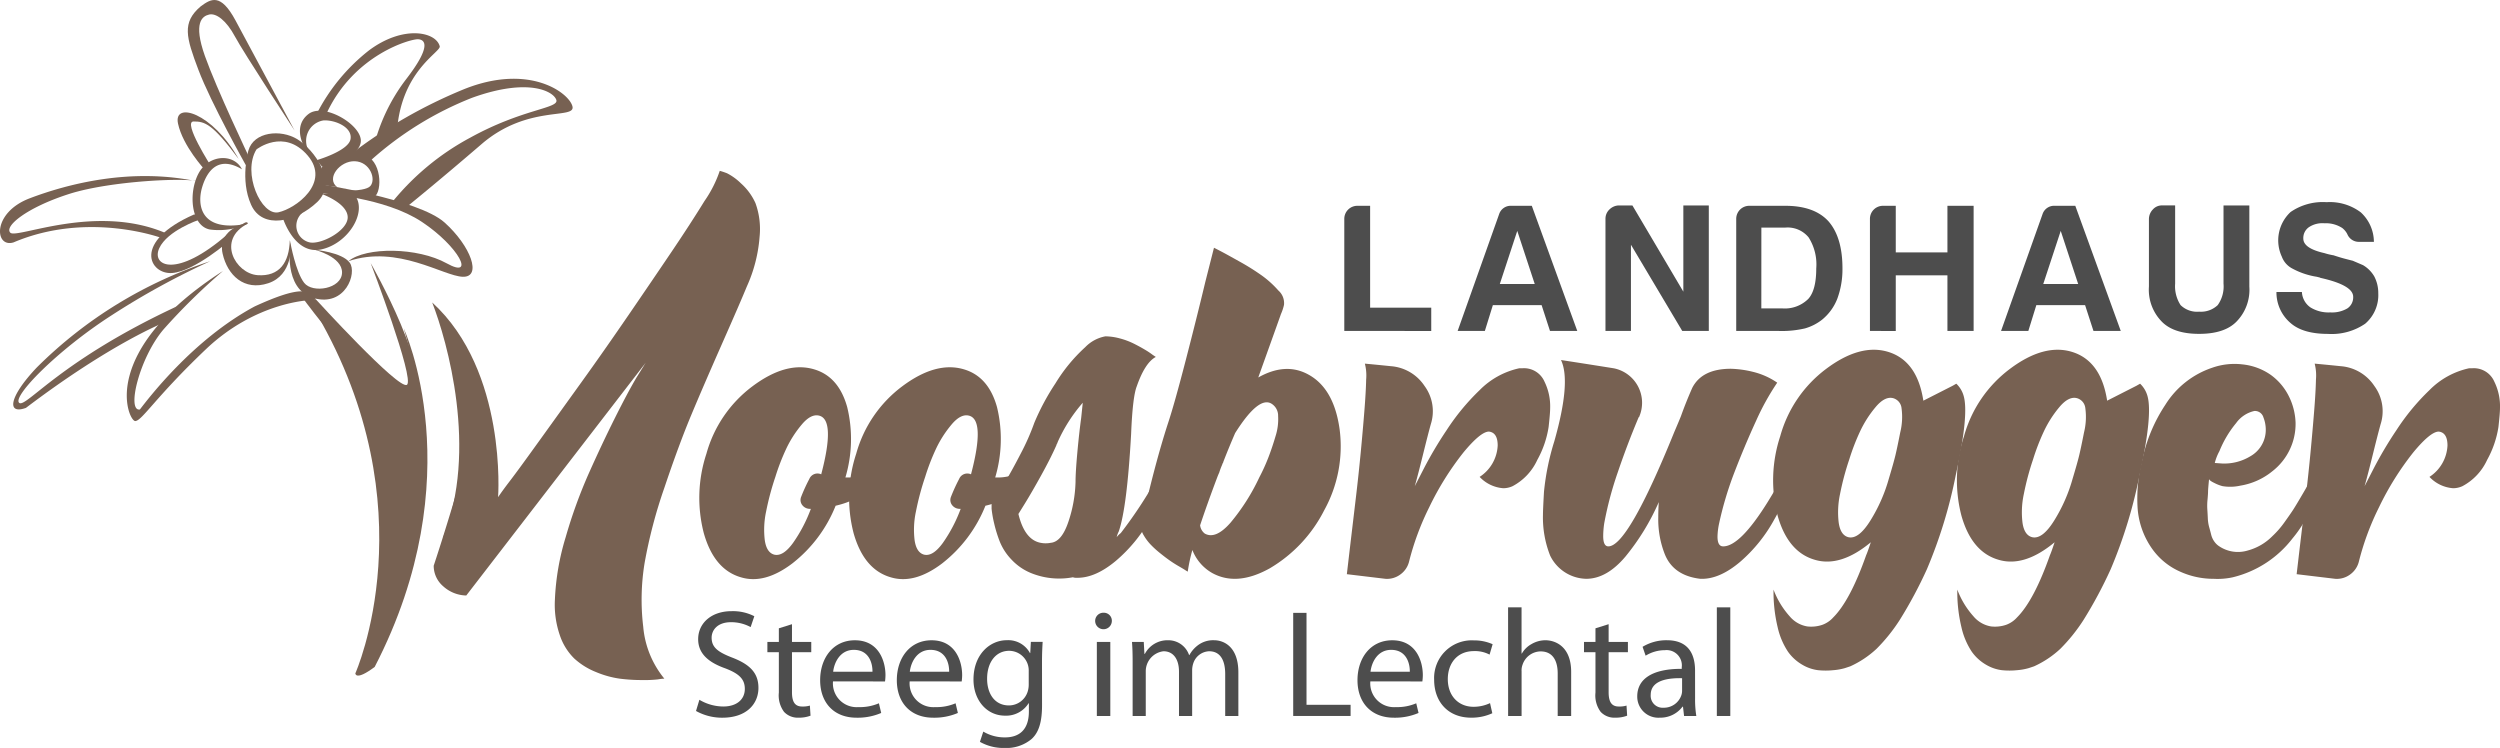 <svg xmlns="http://www.w3.org/2000/svg" width="387.683" height="115.989" viewBox="0 0 387.683 115.989">
  <g id="LOGO-Moosbrugger-Steeg-Lechtal" transform="translate(-58.159 -122.005)">
    <path id="Pfad_1711" data-name="Pfad 1711" d="M107.264,170.675c-.519-.891,12.75,13.5,14.5,12.25s-1-10-1-10,10.75,23-4.5,52.5c-3,2.25-3,1-3,1S124.764,200.758,107.264,170.675Z" fill="#776152"/>
    <g id="Gruppe_273" data-name="Gruppe 273">
      <path id="Pfad_1712" data-name="Pfad 1712" d="M193.889,194.681q.24,0,.24.479-.879,3.993-6.387,5.27a21.389,21.389,0,0,1-6.707,8.941q-4.311,3.274-7.982,2.156-4.152-1.2-5.748-6.826a21.813,21.813,0,0,1,.4-12.335,19.532,19.532,0,0,1,7.145-10.459q5.227-3.909,9.541-2.633,3.831,1.119,5.148,5.868a20.91,20.91,0,0,1-.279,10.9A7.47,7.47,0,0,0,193.49,195C193.7,194.788,193.836,194.681,193.889,194.681Zm-8.382.879q2.233-8.461-.32-9.1-1.279-.318-2.714,1.4a17.239,17.239,0,0,0-2.4,3.753,33.76,33.76,0,0,0-1.678,4.349,42.232,42.232,0,0,0-1.437,5.39,13.468,13.468,0,0,0-.2,4.43q.277,1.917,1.476,2.236,1.359.319,2.915-1.836a23.169,23.169,0,0,0,2.754-5.27h-.08a1.48,1.48,0,0,1-1.237-.558,1.288,1.288,0,0,1-.2-1.278,26.589,26.589,0,0,1,1.278-2.8A1.37,1.37,0,0,1,185.507,195.56Z" fill="#776152"/>
      <path id="Pfad_1713" data-name="Pfad 1713" d="M217.119,194.681q.24,0,.24.479-.88,3.993-6.387,5.27a21.372,21.372,0,0,1-6.707,8.941q-4.31,3.274-7.983,2.156-4.15-1.2-5.748-6.826a21.831,21.831,0,0,1,.4-12.335,19.543,19.543,0,0,1,7.145-10.459q5.229-3.909,9.541-2.633,3.832,1.119,5.149,5.868a20.92,20.92,0,0,1-.279,10.9A7.465,7.465,0,0,0,216.72,195C216.931,194.788,217.065,194.681,217.119,194.681Zm-8.383.879q2.235-8.461-.318-9.1-1.279-.318-2.715,1.4a17.243,17.243,0,0,0-2.4,3.753,33.613,33.613,0,0,0-1.676,4.349,42.053,42.053,0,0,0-1.436,5.39,13.444,13.444,0,0,0-.2,4.43q.279,1.917,1.477,2.236,1.356.319,2.913-1.836a23.129,23.129,0,0,0,2.755-5.27h-.08a1.479,1.479,0,0,1-1.237-.558,1.29,1.29,0,0,1-.2-1.278,27,27,0,0,1,1.277-2.8A1.37,1.37,0,0,1,208.736,195.56Z" fill="#776152"/>
      <path id="Pfad_1714" data-name="Pfad 1714" d="M238.913,193.963c.159,0,.239.159.239.479a19.365,19.365,0,0,1-2.554,7.9,23.472,23.472,0,0,1-5.389,6.628q-3.153,2.634-5.947,2.634H225.1a1.371,1.371,0,0,1-.558-.08,11.6,11.6,0,0,1-6.467-.639,8.575,8.575,0,0,1-3.033-2.075,8.751,8.751,0,0,1-1.836-2.795,20.545,20.545,0,0,1-.879-2.833,17.9,17.9,0,0,1-.4-2.277v-.878a30.89,30.89,0,0,0,1.715-2.633q1.317-2.159,2.795-5.031a35.878,35.878,0,0,0,2.116-4.79,36.5,36.5,0,0,1,3.272-6.107,25.538,25.538,0,0,1,4.631-5.629,5.8,5.8,0,0,1,3.114-1.675,8.743,8.743,0,0,1,2.235.319,11.4,11.4,0,0,1,2.155.8c.64.319,1.224.639,1.758.958a11.892,11.892,0,0,1,1.2.8l.478.319q-1.675.882-2.953,4.55-.642,1.6-.879,7.425-.639,11.418-1.916,15.09a3.527,3.527,0,0,0-.319.878,3.6,3.6,0,0,1,.639-.639,69.119,69.119,0,0,0,6.147-9.5C238.486,194.362,238.754,193.963,238.913,193.963Zm-17.8,12.215q1.679-.16,2.716-3.234a20.968,20.968,0,0,0,1.117-6.186q0-1.518.28-4.591t.6-5.39l.24-2.314a24.11,24.11,0,0,0-3.912,6.147.4.4,0,0,1-.08.2.381.381,0,0,0-.079.2q-.881,2-2.356,4.669t-2.514,4.351l-1.038,1.676q.959,3.995,3.433,4.472A3.992,3.992,0,0,0,221.109,206.178Z" fill="#776152"/>
      <path id="Pfad_1715" data-name="Pfad 1715" d="M261.027,180.072q3.99,2.155,4.87,8.5a20.5,20.5,0,0,1-2.395,12.575,21.941,21.941,0,0,1-8.423,8.982q-5.071,2.833-8.9.758a6.986,6.986,0,0,1-3.113-3.593,25.743,25.743,0,0,0-.718,3.354,3.426,3.426,0,0,1-.4-.24q-.238-.159-1-.6c-.508-.292-.986-.6-1.438-.918s-.958-.706-1.517-1.158a14.33,14.33,0,0,1-1.437-1.318,7.622,7.622,0,0,1-1.038-1.4,2.847,2.847,0,0,1-.439-1.4q2.077-9.419,4.23-16.047.959-2.874,2.716-9.659t3.033-12.135l1.357-5.35c.32.16.731.373,1.238.64s1.424.772,2.754,1.517a36.255,36.255,0,0,1,3.434,2.155,15.269,15.269,0,0,1,2.554,2.315,2.6,2.6,0,0,1,.878,2.236,7.614,7.614,0,0,1-.479,1.436q-.162.48-3.512,9.82Q257.513,178.157,261.027,180.072Zm-7.584,15.966a29.142,29.142,0,0,0,1.4-3.073q.6-1.556,1.117-3.313a8.633,8.633,0,0,0,.4-3.154,2.172,2.172,0,0,0-1-1.875q-2-1.276-5.669,4.55-1.036,2.4-1.835,4.471a.39.39,0,0,1-.08.2.39.39,0,0,0-.079.2,11.067,11.067,0,0,0-.479,1.276c-.055.108-.135.293-.242.559q-1.6,4.233-2.712,7.586a1.9,1.9,0,0,0,.717,1.277q1.679.957,3.993-1.676A32.162,32.162,0,0,0,253.443,196.038Z" fill="#776152"/>
      <path id="Pfad_1716" data-name="Pfad 1716" d="M297.67,181.19a8.684,8.684,0,0,1,.878,4.071q0,.8-.24,2.954a15.341,15.341,0,0,1-1.755,5.109,8.688,8.688,0,0,1-3.833,4.073,3.507,3.507,0,0,1-1.437.319,5.591,5.591,0,0,1-3.673-1.758,6.135,6.135,0,0,0,2.8-4.869q0-1.994-1.356-2.156-1.279,0-3.953,3.234a44.939,44.939,0,0,0-5.309,8.5,41.664,41.664,0,0,0-3.113,8.383,3.492,3.492,0,0,1-1.358,2.036,3.448,3.448,0,0,1-2.315.678l-5.987-.718q.4-3.431.717-6.107t.719-6.068q.4-3.393.72-6.746t.558-6.347q.24-3,.28-4.909a7.414,7.414,0,0,0-.2-2.475q1.755.162,4.071.4a6.873,6.873,0,0,1,5.189,3.072,6.6,6.6,0,0,1,.958,5.948q-.4,1.437-1.2,4.67t-1.277,4.911l1.357-2.636a60.75,60.75,0,0,1,3.593-6.067,34.974,34.974,0,0,1,5.108-6.188,12.292,12.292,0,0,1,6.148-3.391h.48A3.459,3.459,0,0,1,297.67,181.19Z" fill="#776152"/>
      <path id="Pfad_1717" data-name="Pfad 1717" d="M335.751,194.043c.16,0,.24.159.24.479a20.727,20.727,0,0,1-2.636,7.943,23.608,23.608,0,0,1-5.347,6.667q-3.115,2.634-5.909,2.634h-.239q-4.152-.479-5.509-3.752a14.749,14.749,0,0,1-1.039-5.748q0-1.2.08-2.4a36.169,36.169,0,0,1-5.148,8.423q-2.916,3.474-6.107,3.473a6.369,6.369,0,0,1-5.59-3.593,16.115,16.115,0,0,1-1.117-6.307q0-.8.159-3.591a38.781,38.781,0,0,1,1.6-7.825q2.634-9.26,1.038-12.612,4.15.639,8.143,1.277a5.451,5.451,0,0,1,3.992,7.5.071.071,0,0,1-.08.08q-1.756,4.152-3.273,8.621a54.077,54.077,0,0,0-2.075,7.826,14.05,14.05,0,0,0-.161,1.995q0,1.6.8,1.6,3.033,0,10.219-17.723.719-1.676,1.038-2.475.8-2.233,1.756-4.39,1.516-2.953,5.987-2.954a15.9,15.9,0,0,1,3.434.479,11.321,11.321,0,0,1,3.752,1.676,38.709,38.709,0,0,0-3.273,5.908q-1.836,3.993-3.513,8.382a53.415,53.415,0,0,0-2.236,7.586,10.575,10.575,0,0,0-.239,1.995c0,1.012.292,1.516.878,1.516q2.635,0,6.946-6.945,2.156-3.512,3.034-5.349C335.512,194.176,335.644,194.043,335.751,194.043Z" fill="#776152"/>
      <path id="Pfad_1718" data-name="Pfad 1718" d="M362.654,183.345q.878,2.874-1.2,12.294a74.51,74.51,0,0,1-4.472,14.61,67.494,67.494,0,0,1-4.23,7.9,26.665,26.665,0,0,1-3.593,4.471,15.119,15.119,0,0,1-4.072,2.714l-.838.279a8.938,8.938,0,0,1-1.8.32,11.583,11.583,0,0,1-2.355,0,6.343,6.343,0,0,1-2.435-.838,7.016,7.016,0,0,1-2.235-2.036,11.363,11.363,0,0,1-1.6-3.792,23.549,23.549,0,0,1-.638-5.828,13.063,13.063,0,0,0,2.514,4.151,4.523,4.523,0,0,0,2.714,1.557,5.356,5.356,0,0,0,2.316-.24,4.19,4.19,0,0,0,1.716-1.157q2.634-2.634,5.109-9.661.16-.318.719-1.995-4.713,3.913-8.7,2.715-4.154-1.2-5.749-6.828a21.825,21.825,0,0,1,.4-12.333,19.52,19.52,0,0,1,7.146-10.458q5.226-3.91,9.539-2.635,4.553,1.359,5.509,7.585l4.55-2.316.56-.319A4.155,4.155,0,0,1,362.654,183.345ZM351.078,196.2q.719-2.393,1-3.551t.758-3.593a9.98,9.98,0,0,0,.2-3.752,1.786,1.786,0,0,0-1.317-1.558q-1.281-.318-2.715,1.4a17.25,17.25,0,0,0-2.395,3.751,33.9,33.9,0,0,0-1.677,4.351,41.857,41.857,0,0,0-1.437,5.39,13.474,13.474,0,0,0-.2,4.431q.279,1.915,1.477,2.235,1.6.4,3.473-2.635A25.039,25.039,0,0,0,351.078,196.2Z" fill="#776152"/>
      <path id="Pfad_1719" data-name="Pfad 1719" d="M391.154,183.345q.878,2.874-1.2,12.294a74.45,74.45,0,0,1-4.471,14.61,67.5,67.5,0,0,1-4.23,7.9,26.715,26.715,0,0,1-3.593,4.471,15.135,15.135,0,0,1-4.072,2.714l-.838.279a8.965,8.965,0,0,1-1.8.32,11.593,11.593,0,0,1-2.356,0,6.348,6.348,0,0,1-2.435-.838,7.027,7.027,0,0,1-2.235-2.036,11.385,11.385,0,0,1-1.6-3.792,23.5,23.5,0,0,1-.639-5.828,13.082,13.082,0,0,0,2.515,4.151,4.523,4.523,0,0,0,2.714,1.557,5.353,5.353,0,0,0,2.315-.24,4.2,4.2,0,0,0,1.717-1.157q2.634-2.634,5.109-9.661.159-.318.719-1.995-4.713,3.913-8.7,2.715-4.154-1.2-5.748-6.828a21.816,21.816,0,0,1,.4-12.333,19.513,19.513,0,0,1,7.145-10.458q5.228-3.91,9.54-2.635,4.551,1.359,5.509,7.585l4.55-2.316.559-.319A4.155,4.155,0,0,1,391.154,183.345ZM379.578,196.2q.72-2.393,1-3.551t.759-3.593a9.975,9.975,0,0,0,.2-3.752,1.785,1.785,0,0,0-1.317-1.558q-1.279-.318-2.715,1.4a17.288,17.288,0,0,0-2.395,3.751,33.9,33.9,0,0,0-1.677,4.351,42.022,42.022,0,0,0-1.437,5.39,13.444,13.444,0,0,0-.2,4.431q.277,1.915,1.476,2.235,1.6.4,3.474-2.635A25.07,25.07,0,0,0,379.578,196.2Z" fill="#776152"/>
      <path id="Pfad_1720" data-name="Pfad 1720" d="M417.739,194.6c.16,0,.239.159.239.478a18.834,18.834,0,0,1-4.311,10.419,16.6,16.6,0,0,1-9.26,6.028,10.924,10.924,0,0,1-2.955.239,12.537,12.537,0,0,1-5.308-1.157,10.451,10.451,0,0,1-4.112-3.314,12.415,12.415,0,0,1-2.4-6.706,23.771,23.771,0,0,1,.719-7.185,24.611,24.611,0,0,1,3.592-8.622,13.7,13.7,0,0,1,7.265-5.747,10.388,10.388,0,0,1,4.711-.519,9.273,9.273,0,0,1,4.39,1.636,9.015,9.015,0,0,1,2.754,3.232,9.9,9.9,0,0,1,1.078,4.192,9.3,9.3,0,0,1-3.591,7.5,10.51,10.51,0,0,1-4.951,2.237,7.236,7.236,0,0,1-2.794.08,6.03,6.03,0,0,1-1.238-.48q-.837-.4-.838-.64c-.107,1.067-.16,1.718-.16,1.958s-.027.652-.079,1.237a9.073,9.073,0,0,0-.04,1.436q.039.56.079,1.4a6.191,6.191,0,0,0,.2,1.4q.159.56.32,1.2a3.071,3.071,0,0,0,.518,1.117,2.691,2.691,0,0,0,.76.718,5.214,5.214,0,0,0,4.39.639,8.44,8.44,0,0,0,3.833-2.235,14.015,14.015,0,0,0,1.875-2.155q.916-1.276,1.357-1.957t1.558-2.594q1.116-1.917,1.277-2.237l.718-1.2C417.5,194.735,417.632,194.6,417.739,194.6Zm-15.407-2.635a7.708,7.708,0,0,0-.72,1.836l1.118.08a7.786,7.786,0,0,0,4.391-1.117,4.7,4.7,0,0,0,2.395-4.312,5.218,5.218,0,0,0-.359-1.716,1.374,1.374,0,0,0-1.4-1,4.758,4.758,0,0,0-2.834,1.876A16.466,16.466,0,0,0,402.332,191.967Z" fill="#776152"/>
      <path id="Pfad_1721" data-name="Pfad 1721" d="M444.963,181.19a8.684,8.684,0,0,1,.879,4.071q0,.8-.241,2.954a15.345,15.345,0,0,1-1.756,5.109,8.69,8.69,0,0,1-3.831,4.073,3.522,3.522,0,0,1-1.438.319,5.583,5.583,0,0,1-3.672-1.758,6.136,6.136,0,0,0,2.794-4.869q0-1.994-1.357-2.156-1.278,0-3.952,3.234a44.988,44.988,0,0,0-5.31,8.5,41.66,41.66,0,0,0-3.112,8.383,3.5,3.5,0,0,1-1.358,2.036,3.448,3.448,0,0,1-2.315.678l-5.988-.718q.4-3.431.719-6.107t.719-6.068q.4-3.393.718-6.746t.558-6.347q.242-3,.281-4.909a7.377,7.377,0,0,0-.2-2.475q1.755.162,4.073.4a6.873,6.873,0,0,1,5.188,3.072,6.6,6.6,0,0,1,.959,5.948q-.4,1.437-1.2,4.67t-1.277,4.911l1.356-2.636a60.98,60.98,0,0,1,3.594-6.067,34.848,34.848,0,0,1,5.109-6.188,12.28,12.28,0,0,1,6.148-3.391h.478A3.46,3.46,0,0,1,444.963,181.19Z" fill="#776152"/>
    </g>
    <path id="Pfad_1722" data-name="Pfad 1722" d="M266.623,173.327V155.95a2.023,2.023,0,0,1,2.031-2.031h1.975v15.8h9.478v3.611Z" fill="#4d4d4d"/>
    <path id="Pfad_1723" data-name="Pfad 1723" d="M292.546,153.919H295.7l7.052,19.408h-4.232l-1.3-4.006h-7.559l-1.241,4.006H284.2l6.433-18.111A1.891,1.891,0,0,1,292.546,153.919Zm.9,3.892-2.708,8.238h5.417Z" fill="#4d4d4d"/>
    <path id="Pfad_1724" data-name="Pfad 1724" d="M307.125,173.327V155.95a1.956,1.956,0,0,1,.594-1.44,2.174,2.174,0,0,1,1.437-.648H311.3l7.9,13.372V153.862h3.949v19.465H319.03l-7.956-13.371v13.371Z" fill="#4d4d4d"/>
    <path id="Pfad_1725" data-name="Pfad 1725" d="M327.4,173.327V155.95a2.021,2.021,0,0,1,2.031-2.031h5.586q4.457,0,6.658,2.369,2.2,2.484,2.2,7.335a13.148,13.148,0,0,1-.791,4.682,7.863,7.863,0,0,1-2.369,3.273,7.718,7.718,0,0,1-2.653,1.354,15.814,15.814,0,0,1-4.119.395Zm3.894-3.5h3.215a5.157,5.157,0,0,0,4.063-1.467q1.239-1.353,1.24-4.739a7.818,7.818,0,0,0-1.184-4.8,4.2,4.2,0,0,0-3.611-1.524H331.3Z" fill="#4d4d4d"/>
    <path id="Pfad_1726" data-name="Pfad 1726" d="M348.136,173.327V155.95a2.02,2.02,0,0,1,2.031-2.031h1.974v7.221h8.012v-7.221h4.062v19.408h-4.062V164.7h-8.012v8.632Z" fill="#4d4d4d"/>
    <path id="Pfad_1727" data-name="Pfad 1727" d="M376.822,153.919h3.16l7.051,19.408H382.8l-1.3-4.006h-7.56l-1.241,4.006h-4.231l6.432-18.111A1.893,1.893,0,0,1,376.822,153.919Zm.9,3.892-2.709,8.238h5.417Z" fill="#4d4d4d"/>
    <path id="Pfad_1728" data-name="Pfad 1728" d="M395.465,153.862v12.131a5.347,5.347,0,0,0,.847,3.328,3.661,3.661,0,0,0,2.877,1.016,3.772,3.772,0,0,0,2.877-1.016,4.96,4.96,0,0,0,.9-3.328V153.862h4.005v12.582a7.057,7.057,0,0,1-2.03,5.473q-1.863,1.861-5.755,1.861t-5.756-1.861a7.061,7.061,0,0,1-2.03-5.473V156.006a2.153,2.153,0,0,1,.593-1.5,1.876,1.876,0,0,1,1.437-.648Z" fill="#4d4d4d"/>
    <path id="Pfad_1729" data-name="Pfad 1729" d="M411.175,167.29h3.948a3.1,3.1,0,0,0,1.3,2.37,5.344,5.344,0,0,0,3.1.79,4.679,4.679,0,0,0,2.651-.621,2.053,2.053,0,0,0,.9-1.8q0-1.8-5.077-2.934l-.113-.057-.452-.112a11.794,11.794,0,0,1-3.836-1.3,3.378,3.378,0,0,1-1.581-1.806,6,6,0,0,1,1.355-6.939,8.817,8.817,0,0,1,5.586-1.524,7.972,7.972,0,0,1,5.3,1.58,6.258,6.258,0,0,1,2.031,4.571h-2.257a1.924,1.924,0,0,1-1.862-1.186,2.8,2.8,0,0,0-.789-.959,4.646,4.646,0,0,0-2.765-.733,3.761,3.761,0,0,0-2.426.62,2.047,2.047,0,0,0-.847,1.75q0,1.522,3.273,2.256a9.7,9.7,0,0,0,1.41.338q1.017.339,1.778.537c.507.132.912.235,1.212.31l1.58.677a4.893,4.893,0,0,1,1.749,1.749,5.519,5.519,0,0,1,.622,2.6,5.829,5.829,0,0,1-2.032,4.739,9.184,9.184,0,0,1-5.755,1.579q-3.837,0-5.755-1.636A6.23,6.23,0,0,1,411.175,167.29Z" fill="#4d4d4d"/>
    <path id="Pfad_1730" data-name="Pfad 1730" d="M175.307,153.493a9.121,9.121,0,0,0-2.254-3.062,8.789,8.789,0,0,0-2.151-1.557,11.074,11.074,0,0,0-1.127-.377,18.567,18.567,0,0,1-2.363,4.674q-2.151,3.492-5.049,7.789T155.6,170.9q-3.87,5.64-7.037,10.044l-6.606,9.183q-3.439,4.785-4.674,6.393t-1.879,2.579l-.429-5.265c-.106-1.315-.192-2.745-.264-4.263a16.573,16.573,0,0,1-4.377,4.015c-2.413,8.635-4.92,16.147-4.92,16.147a4.181,4.181,0,0,0,1.45,3.168,5.5,5.5,0,0,0,3.6,1.451l27.822-36.092-1.4,2.253q-1.4,2.367-3.385,6.339t-4.027,8.54a76.75,76.75,0,0,0-3.6,9.936,38.49,38.49,0,0,0-1.664,9.667,14.5,14.5,0,0,0,.751,5.48,9.11,9.11,0,0,0,2.258,3.653,11.007,11.007,0,0,0,3.382,2.1,14.856,14.856,0,0,0,3.652,1.018,27.14,27.14,0,0,0,3.492.217,18.3,18.3,0,0,0,2.471-.108,6.442,6.442,0,0,1,.966-.109,14.669,14.669,0,0,1-3.276-8.054,35.216,35.216,0,0,1,.214-9.884,75.972,75.972,0,0,1,3.062-11.656q2.256-6.711,4.19-11.333t4.78-11.063q2.847-6.444,3.814-8.808a22.844,22.844,0,0,0,1.986-7.735A11.735,11.735,0,0,0,175.307,153.493Z" fill="#776152"/>
    <g id="Gruppe_274" data-name="Gruppe 274">
      <path id="Pfad_1731" data-name="Pfad 1731" d="M166.616,230.521a7.316,7.316,0,0,0,3.7,1.044c2.112,0,3.345-1.116,3.345-2.73,0-1.494-.854-2.349-3.013-3.179-2.61-.925-4.223-2.278-4.223-4.532,0-2.491,2.064-4.342,5.172-4.342a7.26,7.26,0,0,1,3.536.783l-.57,1.685a6.365,6.365,0,0,0-3.037-.76c-2.183,0-3.013,1.3-3.013,2.4,0,1.5.973,2.23,3.179,3.085,2.705,1.044,4.081,2.348,4.081,4.7,0,2.468-1.827,4.627-5.6,4.627a8.258,8.258,0,0,1-4.081-1.044Z" fill="#4d4d4d"/>
      <path id="Pfad_1732" data-name="Pfad 1732" d="M180.974,218.8v2.752h2.99v1.59h-2.99v6.193c0,1.423.4,2.231,1.566,2.231a3.887,3.887,0,0,0,1.21-.143l.1,1.565a5.031,5.031,0,0,1-1.851.309,2.908,2.908,0,0,1-2.254-.9,4.259,4.259,0,0,1-.807-2.99v-6.264h-1.779v-1.59h1.779V219.44Z" fill="#4d4d4d"/>
      <path id="Pfad_1733" data-name="Pfad 1733" d="M187.334,227.673a3.68,3.68,0,0,0,3.939,3.986,7.54,7.54,0,0,0,3.18-.593l.355,1.5a9.218,9.218,0,0,1-3.819.735c-3.536,0-5.647-2.349-5.647-5.812s2.04-6.194,5.385-6.194c3.749,0,4.746,3.3,4.746,5.41a7.84,7.84,0,0,1-.071.973Zm6.122-1.5c.024-1.328-.546-3.393-2.895-3.393-2.111,0-3.037,1.946-3.2,3.393Z" fill="#4d4d4d"/>
      <path id="Pfad_1734" data-name="Pfad 1734" d="M199.224,227.673a3.68,3.68,0,0,0,3.939,3.986,7.54,7.54,0,0,0,3.18-.593l.356,1.5a9.228,9.228,0,0,1-3.82.735c-3.536,0-5.647-2.349-5.647-5.812s2.04-6.194,5.386-6.194c3.749,0,4.745,3.3,4.745,5.41a7.844,7.844,0,0,1-.071.973Zm6.123-1.5c.023-1.328-.546-3.393-2.9-3.393-2.112,0-3.038,1.946-3.2,3.393Z" fill="#4d4d4d"/>
      <path id="Pfad_1735" data-name="Pfad 1735" d="M219.752,231.374c0,2.634-.523,4.247-1.637,5.244a6.09,6.09,0,0,1-4.177,1.376,7.413,7.413,0,0,1-3.82-.949l.522-1.59a6.475,6.475,0,0,0,3.37.9c2.135,0,3.7-1.116,3.7-4.011v-1.281h-.048a4.1,4.1,0,0,1-3.653,1.921c-2.848,0-4.888-2.419-4.888-5.6,0-3.891,2.538-6.1,5.172-6.1a3.82,3.82,0,0,1,3.583,1.993h.048l.094-1.732h1.828c-.048.831-.1,1.756-.1,3.156Zm-2.065-5.291a3.053,3.053,0,0,0-3.037-3.155c-1.993,0-3.417,1.684-3.417,4.342,0,2.254,1.139,4.129,3.393,4.129a3.054,3.054,0,0,0,2.895-2.136,3.629,3.629,0,0,0,.166-1.115Z" fill="#4d4d4d"/>
      <path id="Pfad_1736" data-name="Pfad 1736" d="M230.576,218.324a1.294,1.294,0,0,1-2.587,0,1.272,1.272,0,0,1,1.305-1.3A1.239,1.239,0,0,1,230.576,218.324Zm-2.326,14.711V221.551h2.088v11.484Z" fill="#4d4d4d"/>
      <path id="Pfad_1737" data-name="Pfad 1737" d="M233.8,224.659c0-1.186-.024-2.159-.1-3.108h1.827l.1,1.851h.071a3.959,3.959,0,0,1,3.606-2.112,3.4,3.4,0,0,1,3.251,2.3h.048a4.723,4.723,0,0,1,1.281-1.495,3.918,3.918,0,0,1,2.539-.807c1.518,0,3.773,1,3.773,4.983v6.762h-2.041v-6.5c0-2.207-.807-3.536-2.492-3.536a2.7,2.7,0,0,0-2.467,1.9,3.435,3.435,0,0,0-.166,1.044v7.094h-2.041v-6.881c0-1.827-.807-3.156-2.4-3.156a3.117,3.117,0,0,0-2.753,3.109v6.928H233.8Z" fill="#4d4d4d"/>
      <path id="Pfad_1738" data-name="Pfad 1738" d="M258.7,217.043h2.064V231.3H267.6v1.732h-8.9Z" fill="#4d4d4d"/>
      <path id="Pfad_1739" data-name="Pfad 1739" d="M270.662,227.673a3.68,3.68,0,0,0,3.939,3.986,7.535,7.535,0,0,0,3.179-.593l.357,1.5a9.233,9.233,0,0,1-3.821.735c-3.535,0-5.647-2.349-5.647-5.812s2.041-6.194,5.387-6.194c3.749,0,4.745,3.3,4.745,5.41a7.8,7.8,0,0,1-.072.973Zm6.122-1.5c.023-1.328-.546-3.393-2.895-3.393-2.112,0-3.037,1.946-3.2,3.393Z" fill="#4d4d4d"/>
      <path id="Pfad_1740" data-name="Pfad 1740" d="M289.576,232.609a7.632,7.632,0,0,1-3.3.687c-3.465,0-5.719-2.372-5.719-5.884a5.835,5.835,0,0,1,6.169-6.1,6.976,6.976,0,0,1,2.9.593l-.475,1.614a4.827,4.827,0,0,0-2.421-.546c-2.632,0-4.056,1.945-4.056,4.342,0,2.658,1.708,4.294,3.986,4.294a5.94,5.94,0,0,0,2.563-.569Z" fill="#4d4d4d"/>
      <path id="Pfad_1741" data-name="Pfad 1741" d="M292.023,216.189h2.088v7.166h.047a3.882,3.882,0,0,1,1.5-1.472,4.3,4.3,0,0,1,2.136-.593c1.542,0,4.01.949,4.01,4.912v6.833h-2.088v-6.6c0-1.851-.689-3.416-2.657-3.416a3,3,0,0,0-2.8,2.087,2.522,2.522,0,0,0-.143,1v6.928h-2.088Z" fill="#4d4d4d"/>
      <path id="Pfad_1742" data-name="Pfad 1742" d="M307.614,218.8v2.752h2.99v1.59h-2.99v6.193c0,1.423.4,2.231,1.567,2.231a3.885,3.885,0,0,0,1.209-.143l.095,1.565a5.029,5.029,0,0,1-1.85.309,2.907,2.907,0,0,1-2.254-.9,4.254,4.254,0,0,1-.807-2.99v-6.264h-1.78v-1.59h1.78V219.44Z" fill="#4d4d4d"/>
      <path id="Pfad_1743" data-name="Pfad 1743" d="M321.022,230.283a16.1,16.1,0,0,0,.19,2.752h-1.9l-.166-1.447h-.071a4.279,4.279,0,0,1-3.512,1.708,3.271,3.271,0,0,1-3.511-3.3c0-2.776,2.467-4.295,6.9-4.27v-.238a2.368,2.368,0,0,0-2.61-2.658,5.724,5.724,0,0,0-2.99.855l-.474-1.376a7.125,7.125,0,0,1,3.772-1.021c3.512,0,4.366,2.4,4.366,4.7Zm-2.017-3.108c-2.278-.048-4.864.355-4.864,2.586a1.848,1.848,0,0,0,1.969,1.993,2.858,2.858,0,0,0,2.777-1.922,2.186,2.186,0,0,0,.118-.664Z" fill="#4d4d4d"/>
      <path id="Pfad_1744" data-name="Pfad 1744" d="M324.394,216.189h2.088v16.846h-2.088Z" fill="#4d4d4d"/>
    </g>
    <path id="Pfad_1745" data-name="Pfad 1745" d="M105.264,168.425s10,13.875,16.625,15.875c4.125-3.375-6.25-21.5-6.25-21.5s6.875,18,5.625,18.875-14.125-13.25-14.125-13.25Z" fill="#776152"/>
    <path id="Pfad_1746" data-name="Pfad 1746" d="M106.326,168.55s-8.437.188-16.25,7.625S80.2,187.237,79.139,187.3s-5.959-10.708,13.625-23.292a95.279,95.279,0,0,0-9.25,9.084c-3.75,4.416-5.75,12.751-3.666,12.417,1.166-1.5,8.166-10.834,17.833-16,6.917-3.166,8.583-2.666,9.458-1.083A1.741,1.741,0,0,1,106.326,168.55Z" fill="#776152"/>
    <path id="Pfad_1747" data-name="Pfad 1747" d="M83.848,171.925S75.6,175.091,62.18,185.258c-3,1.084-2.666-1.667,1.668-6.25a67.947,67.947,0,0,1,26.916-16.5,119.442,119.442,0,0,0-15.334,8.417c-8.416,5.417-15.583,12.751-14.25,13.584,1.168.583,6.5-6.667,24.418-15C83.1,172.175,83.848,171.925,83.848,171.925Z" fill="#776152"/>
    <path id="Pfad_1748" data-name="Pfad 1748" d="M93.848,159.258s-5.5,4.834-9,5.084-6.251-4.834,3.416-9.084c.75,0,.75.834.75.834s-4.916,1.666-6.166,4.416,2.666,4.75,10.583-2.166C94.1,158.342,93.848,159.258,93.848,159.258Z" fill="#776152"/>
    <path id="Pfad_1749" data-name="Pfad 1749" d="M83.264,158.925s-11.416-4.251-23,.667c-2.916.916-3.416-4.584,2.5-6.834s15.833-4.833,26.166-2.583c-1.416-.667-13.582-.167-20.082,1.917s-10.084,5-9.084,6,13.417-4.666,24.334.166A1.8,1.8,0,0,1,83.264,158.925Z" fill="#776152"/>
    <path id="Pfad_1750" data-name="Pfad 1750" d="M96.6,156.675a10.488,10.488,0,0,1-5.917.917c-2.917-.584-3.333-5.667-1.75-8.667s5.5-3.167,6.75-.667c-3.5-2.083-5.334,0-6.167,2.75S89.181,158.175,96.6,156.675Z" fill="#776152"/>
    <path id="Pfad_1751" data-name="Pfad 1751" d="M89.93,148.342s-3.416-3.667-4.166-7.167,5.333-1.75,9.416,5.5c-4.082-5.5-5.25-5.833-7-5.833s2.75,7,2.75,7Z" fill="#776152"/>
    <path id="Pfad_1752" data-name="Pfad 1752" d="M96.264,147.592s-5.417-9.668-7.334-14.75-2.582-7.334.334-9.834c1.584-1.166,3.083-2.166,5.416,2.167s9.168,17.083,9.168,17.083-7.917-12.083-9.25-14.583-2.917-3.667-4-3.417-2.5,1.25-.668,6.417,6.918,15.833,6.918,15.833Z" fill="#776152"/>
    <path id="Pfad_1753" data-name="Pfad 1753" d="M95.764,156.758s-3.878,1.051-3.083,4.584c.75,3.333,3.333,5.833,7.083,4.583s3.667-5.75,3.334-6.667c-.084,3.417-1.584,5.667-5,5.417s-6.417-5.5-1.5-8C96.514,156.175,95.764,156.758,95.764,156.758Z" fill="#776152"/>
    <path id="Pfad_1754" data-name="Pfad 1754" d="M104.264,143.592c-2.584-1.584-6.75-1.166-7.584,1.75,0,0-1.332,4.5.418,8.416s7,2.668,10.25-.416S106.848,145.176,104.264,143.592Zm-2.916,11.333c-2.668.583-5.668-6.083-3.418-9.75,0,0,4.251-3.333,7.918.917S104.014,154.342,101.348,154.925Z" fill="#776152"/>
    <path id="Pfad_1755" data-name="Pfad 1755" d="M105.18,144.425s-1.582-2.917.834-4.75,8.5,1.834,8.084,4.417-6,3.75-6,3.75l-.834-1s4.916-1.416,5.25-3.25-2.333-3-4.166-2.917a3.2,3.2,0,0,0-2.25,4.833C105.18,145.092,105.18,144.425,105.18,144.425Z" fill="#776152"/>
    <path id="Pfad_1756" data-name="Pfad 1756" d="M107.264,139.675a29.6,29.6,0,0,1,8.084-9.833c5.333-4,10.416-2.917,11-.667.25.917-6.334,3.917-6.667,14-3.667,2.333-3.667,2-3.667,2a28.49,28.49,0,0,1,5.084-10.833c4-5.167,3-6.168,1.916-6.25s-10,2.333-14.25,11.583C107.681,140.092,107.264,139.675,107.264,139.675Z" fill="#776152"/>
    <path id="Pfad_1757" data-name="Pfad 1757" d="M108.1,147.842s4.416-2.834,6.916-1.667,2.417,6.167.917,6.5c-3.333-.5-6.5-1.167-6.5-1.167s5.25.418,6.167-.666-.084-3.75-2.417-3.834-4.5,2.667-2.75,4c-1.917-.25-2.417-.333-2.417-.333Z" fill="#776152"/>
    <path id="Pfad_1758" data-name="Pfad 1758" d="M107.431,150.508s15.583,2.334,19.667,6,5.833,8.5,2.833,8.417-10.083-5-17.75-2.417c2.75-2.25,10.75-2.166,15.25.334s1.917-2.584-3.833-6.417-15.417-4.417-15.417-4.417Z" fill="#776152"/>
    <path id="Pfad_1759" data-name="Pfad 1759" d="M112.43,146.008A76.46,76.46,0,0,1,130.1,135.842c10.166-4.084,16.332.583,16.832,2.666s-6.916-.332-14.082,5.834-11.834,9.916-11.834,9.916l-2.166-.75a39.7,39.7,0,0,1,12.25-10.166c8.166-4.5,13.749-4.5,13.332-5.834s-4.332-3.5-13.082-.333a52.135,52.135,0,0,0-15.75,9.75Z" fill="#776152"/>
    <path id="Pfad_1760" data-name="Pfad 1760" d="M103.2,159.675s-1.25,7.188,3.625,8.563,6.75-3.875,5.563-5.5-5.438-2-5.438-2,4.313,1.062,4.25,3.562-4.562,3.25-5.875,1.563S103.2,159.675,103.2,159.675Z" fill="#776152"/>
    <path id="Pfad_1761" data-name="Pfad 1761" d="M102.014,155.8s1.812,5.813,6,4.875,7.125-5.812,5.187-8.375a43.058,43.058,0,0,0-5.25-.25s4,1.375,4.125,3.563-4.375,4.5-6.062,3.937a2.642,2.642,0,0,1-.875-4.625C102.826,154.925,102.014,155.8,102.014,155.8Z" fill="#776152"/>
    <path id="Pfad_1762" data-name="Pfad 1762" d="M135.4,199.094s1.448-19.519-10.219-30.186c2.333,6,7.167,23,1.667,36.5" fill="#776152"/>
  </g>
</svg>

